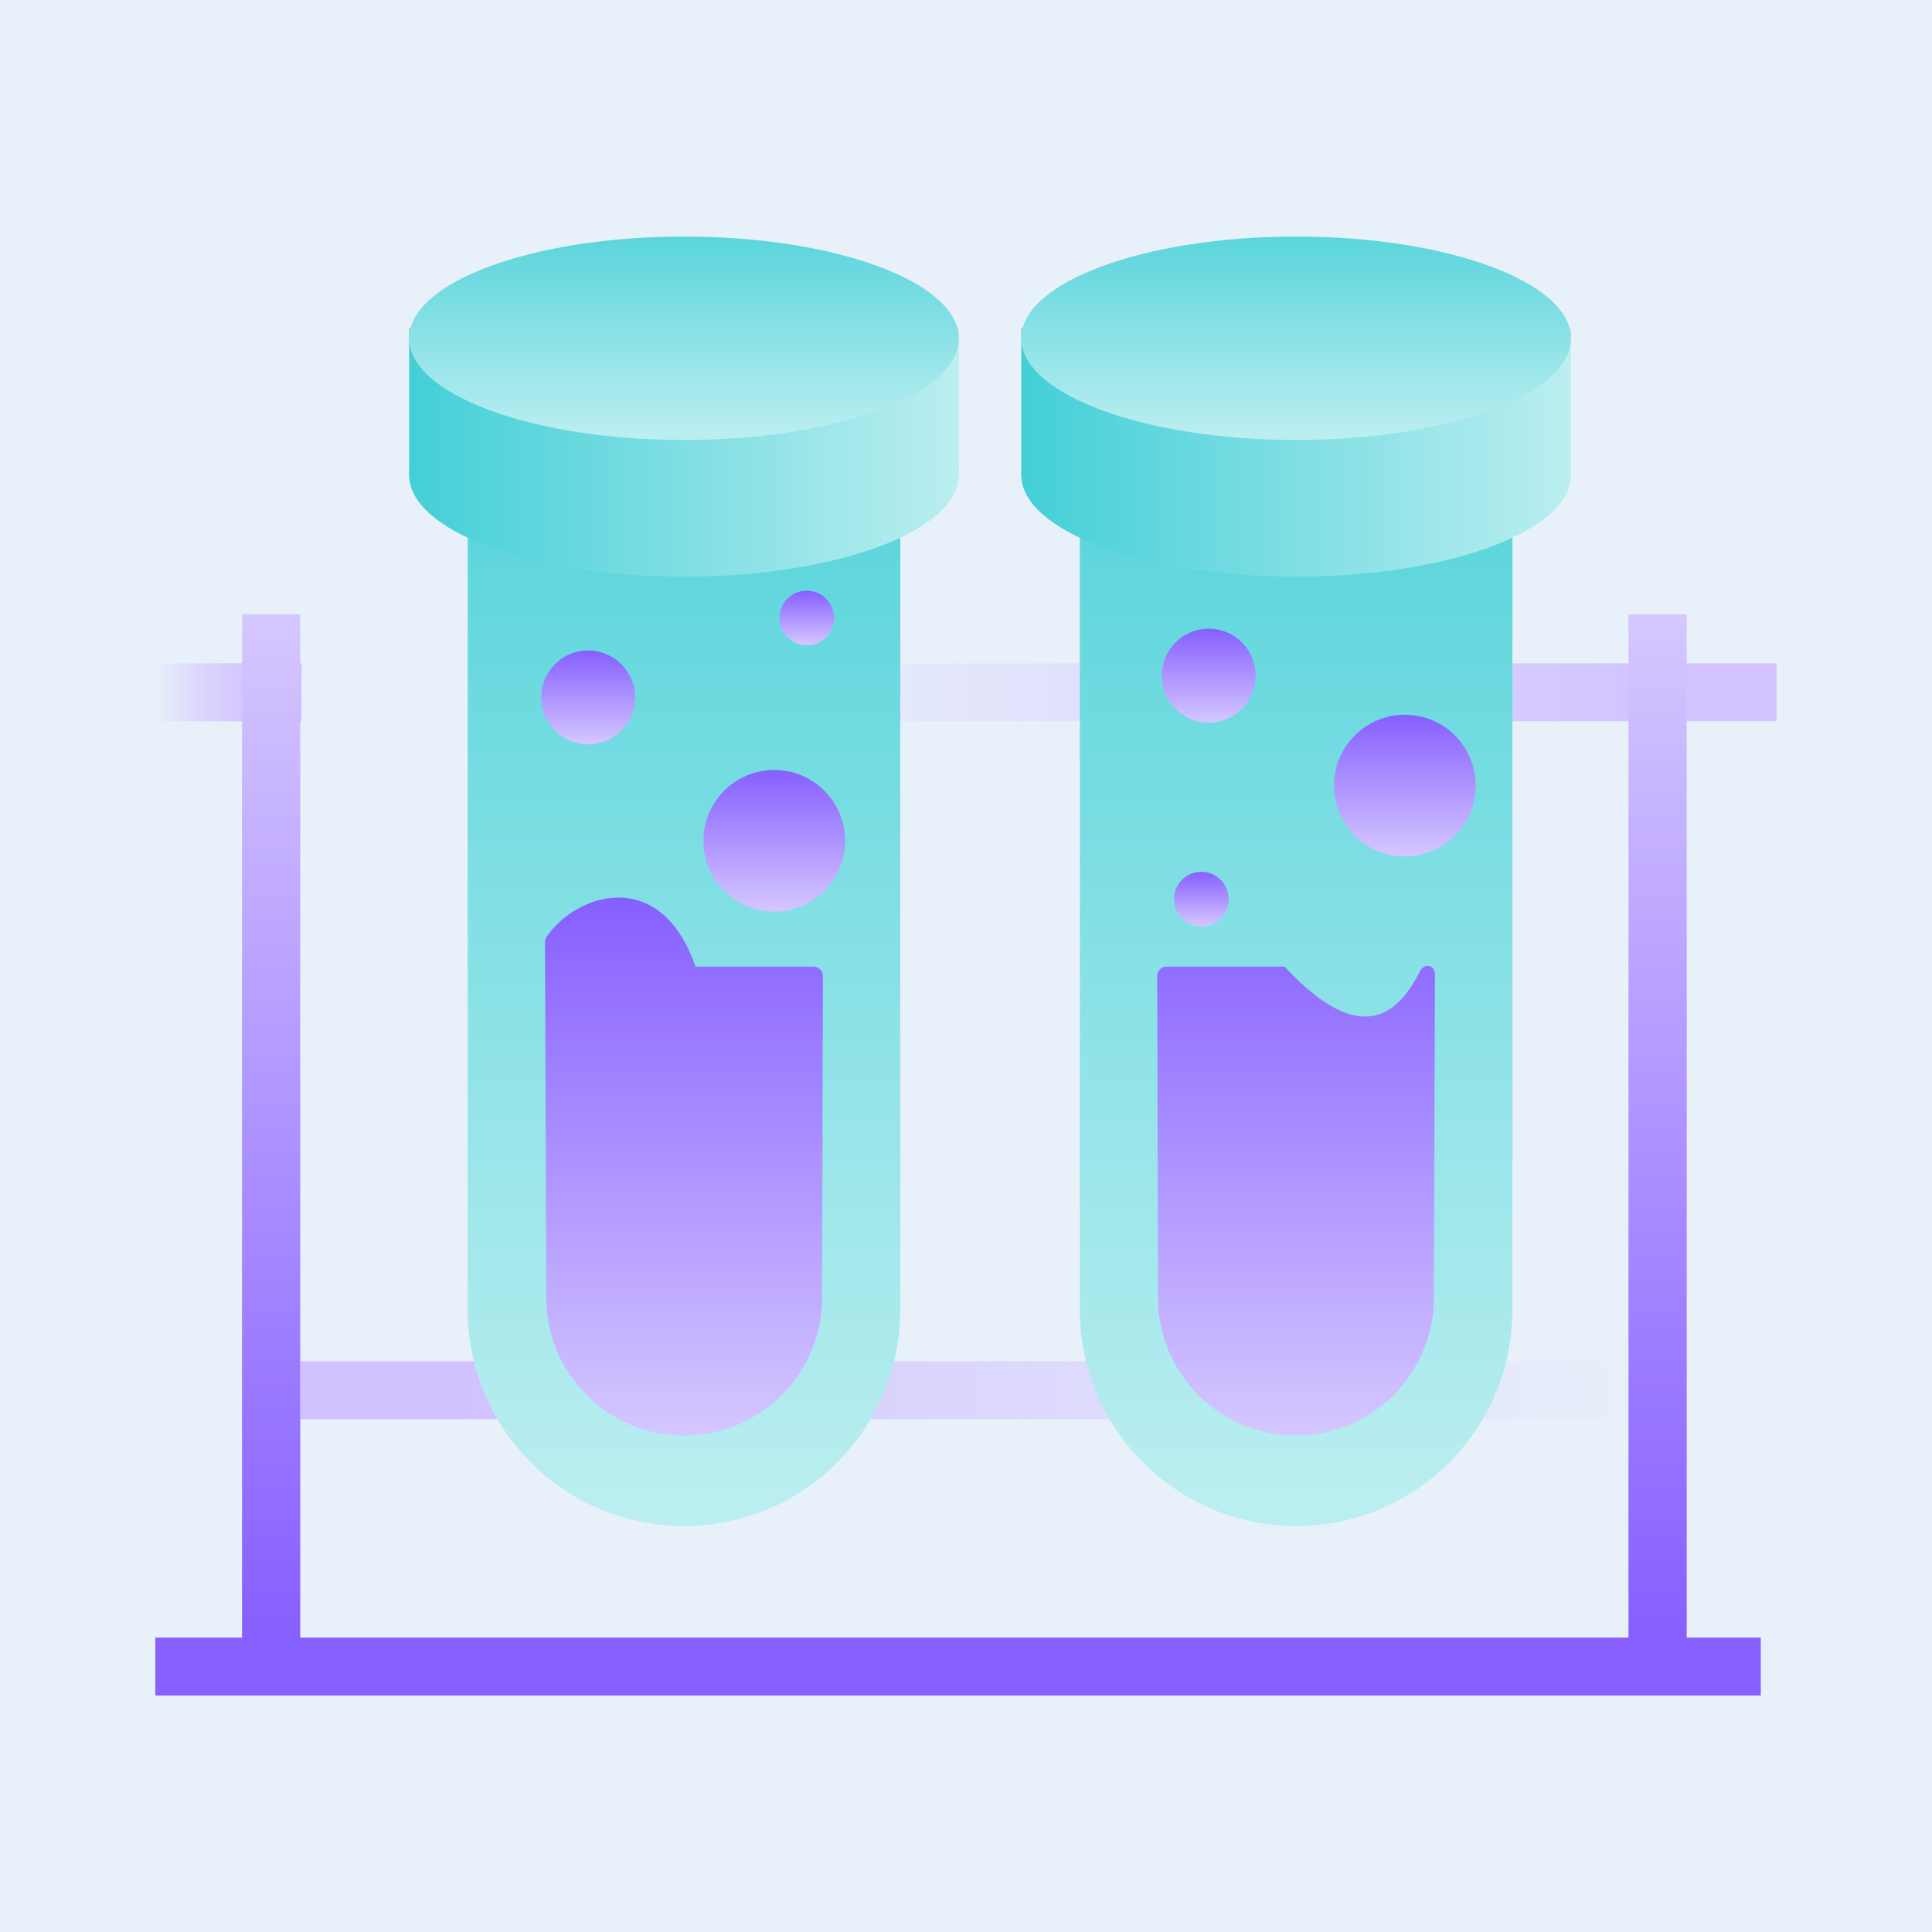 <svg width="104" height="104" viewBox="0 0 104 104" fill="none" xmlns="http://www.w3.org/2000/svg">
<path d="M104 0H0V104H104V0Z" fill="#E8F1FA"/>
<rect x="8.365" y="35.709" width="7.865" height="3.115" fill="url(#paint0_linear_2017_6451)"/>
<rect x="8.365" y="88.151" width="86.41" height="3.115" fill="#8760FF"/>
<rect x="16.153" y="33.07" width="57.884" height="3.115" transform="rotate(90 16.153 33.07)" fill="url(#paint1_linear_2017_6451)"/>
<rect x="90.787" y="33.07" width="57.884" height="3.115" transform="rotate(90 90.787 33.07)" fill="url(#paint2_linear_2017_6451)"/>
<rect x="8.365" y="35.709" width="7.865" height="3.115" fill="url(#paint3_linear_2017_6451)"/>
<rect width="76.886" height="3.115" transform="matrix(-1 0 0 1 90.644 73.278)" fill="url(#paint4_linear_2017_6451)"/>
<rect x="38.357" y="35.709" width="57.278" height="3.115" fill="url(#paint5_linear_2017_6451)"/>
<rect x="8.365" y="88.151" width="86.41" height="3.115" fill="#8760FF"/>
<rect x="16.153" y="33.07" width="57.884" height="3.115" transform="rotate(90 16.153 33.07)" fill="url(#paint6_linear_2017_6451)"/>
<rect x="90.787" y="33.07" width="57.884" height="3.115" transform="rotate(90 90.787 33.07)" fill="url(#paint7_linear_2017_6451)"/>
<path d="M25.176 27.002H48.463V70.504C48.463 76.934 43.25 82.147 36.819 82.147V82.147C30.389 82.147 25.176 76.934 25.176 70.504V27.002Z" fill="url(#paint8_linear_2017_6451)"/>
<path d="M51.613 25.568C51.613 28.592 44.989 31.044 36.818 31.044C28.647 31.044 22.023 28.592 22.023 25.568C22.023 22.544 28.647 20.092 36.818 20.092C44.989 20.092 51.613 22.544 51.613 25.568Z" fill="url(#paint9_linear_2017_6451)"/>
<path d="M22.023 17.693H51.613V25.516H22.023V17.693Z" fill="url(#paint10_linear_2017_6451)"/>
<ellipse cx="36.818" cy="18.21" rx="14.795" ry="5.476" fill="url(#paint11_linear_2017_6451)"/>
<path d="M37.442 52.032C35.532 46.561 31.001 48.132 29.427 50.413C29.367 50.5 29.338 50.603 29.338 50.709L29.407 69.881C29.421 73.97 32.74 77.277 36.829 77.277C40.921 77.277 44.241 73.966 44.252 69.874L44.298 52.55C44.299 52.264 44.067 52.032 43.782 52.032H37.442Z" fill="url(#paint12_linear_2017_6451)"/>
<circle cx="41.679" cy="45.262" r="3.814" fill="url(#paint13_linear_2017_6451)"/>
<circle cx="31.661" cy="37.542" r="2.527" fill="url(#paint14_linear_2017_6451)"/>
<circle cx="43.426" cy="33.268" r="1.471" fill="url(#paint15_linear_2017_6451)"/>
<path d="M58.128 27.002H81.415V70.504C81.415 76.934 76.202 82.147 69.771 82.147V82.147C63.341 82.147 58.128 76.934 58.128 70.504V27.002Z" fill="url(#paint16_linear_2017_6451)"/>
<path d="M84.565 25.568C84.565 28.592 77.942 31.044 69.77 31.044C61.599 31.044 54.976 28.592 54.976 25.568C54.976 22.544 61.599 20.092 69.77 20.092C77.942 20.092 84.565 22.544 84.565 25.568Z" fill="url(#paint17_linear_2017_6451)"/>
<path d="M54.976 17.693H84.565V25.516H54.976V17.693Z" fill="url(#paint18_linear_2017_6451)"/>
<ellipse cx="69.77" cy="18.21" rx="14.795" ry="5.476" fill="url(#paint19_linear_2017_6451)"/>
<path d="M69.148 52.032C73.445 56.662 75.396 54.337 76.437 52.285C76.676 51.813 77.247 51.938 77.245 52.468L77.183 69.881C77.168 73.97 73.85 77.277 69.76 77.277C65.669 77.277 62.349 73.966 62.338 69.874L62.292 52.55C62.291 52.264 62.523 52.032 62.808 52.032H69.148Z" fill="url(#paint20_linear_2017_6451)"/>
<circle cx="75.623" cy="42.289" r="3.814" fill="url(#paint21_linear_2017_6451)"/>
<circle cx="65.065" cy="36.371" r="2.527" fill="url(#paint22_linear_2017_6451)"/>
<circle cx="64.667" cy="48.402" r="1.471" fill="url(#paint23_linear_2017_6451)"/>
<defs>
<linearGradient id="paint0_linear_2017_6451" x1="15.128" y1="37.154" x2="8.354" y2="37.154" gradientUnits="userSpaceOnUse">
<stop stop-color="#D1C1FF"/>
<stop offset="1" stop-color="#D5C7FF" stop-opacity="0"/>
</linearGradient>
<linearGradient id="paint1_linear_2017_6451" x1="71.436" y1="36.185" x2="16.152" y2="36.185" gradientUnits="userSpaceOnUse">
<stop stop-color="#865FFF"/>
<stop offset="1" stop-color="#D5C7FF"/>
</linearGradient>
<linearGradient id="paint2_linear_2017_6451" x1="146.069" y1="36.185" x2="90.786" y2="36.185" gradientUnits="userSpaceOnUse">
<stop stop-color="#865FFF"/>
<stop offset="1" stop-color="#D5C7FF"/>
</linearGradient>
<linearGradient id="paint3_linear_2017_6451" x1="15.128" y1="37.154" x2="8.354" y2="37.154" gradientUnits="userSpaceOnUse">
<stop stop-color="#D1C1FF"/>
<stop offset="1" stop-color="#D5C7FF" stop-opacity="0"/>
</linearGradient>
<linearGradient id="paint4_linear_2017_6451" x1="66.104" y1="1.445" x2="-0.111" y2="1.445" gradientUnits="userSpaceOnUse">
<stop stop-color="#D1C1FF"/>
<stop offset="1" stop-color="#D5C7FF" stop-opacity="0"/>
</linearGradient>
<linearGradient id="paint5_linear_2017_6451" x1="87.603" y1="37.154" x2="38.275" y2="37.154" gradientUnits="userSpaceOnUse">
<stop stop-color="#D1C1FF" stop-opacity="0.938"/>
<stop offset="1" stop-color="#D5C7FF" stop-opacity="0"/>
</linearGradient>
<linearGradient id="paint6_linear_2017_6451" x1="71.436" y1="36.185" x2="16.152" y2="36.185" gradientUnits="userSpaceOnUse">
<stop stop-color="#865FFF"/>
<stop offset="1" stop-color="#D5C7FF"/>
</linearGradient>
<linearGradient id="paint7_linear_2017_6451" x1="146.069" y1="36.185" x2="90.786" y2="36.185" gradientUnits="userSpaceOnUse">
<stop stop-color="#865FFF"/>
<stop offset="1" stop-color="#D5C7FF"/>
</linearGradient>
<linearGradient id="paint8_linear_2017_6451" x1="36.582" y1="13.96" x2="36.582" y2="80.862" gradientUnits="userSpaceOnUse">
<stop stop-color="#43CFD7"/>
<stop offset="1" stop-color="#BBEEF0"/>
</linearGradient>
<linearGradient id="paint9_linear_2017_6451" x1="22.023" y1="24.368" x2="51.6" y2="24.368" gradientUnits="userSpaceOnUse">
<stop stop-color="#43CFD7"/>
<stop offset="1" stop-color="#BBEEF0"/>
</linearGradient>
<linearGradient id="paint10_linear_2017_6451" x1="22.023" y1="24.368" x2="51.6" y2="24.368" gradientUnits="userSpaceOnUse">
<stop stop-color="#43CFD7"/>
<stop offset="1" stop-color="#BBEEF0"/>
</linearGradient>
<linearGradient id="paint11_linear_2017_6451" x1="36.517" y1="10.144" x2="36.517" y2="23.43" gradientUnits="userSpaceOnUse">
<stop stop-color="#43CFD7"/>
<stop offset="1" stop-color="#BBEEF0"/>
</linearGradient>
<linearGradient id="paint12_linear_2017_6451" x1="36.819" y1="77.277" x2="36.819" y2="48.316" gradientUnits="userSpaceOnUse">
<stop stop-color="#D5C7FF"/>
<stop offset="1" stop-color="#865FFF"/>
</linearGradient>
<linearGradient id="paint13_linear_2017_6451" x1="41.679" y1="49.077" x2="41.679" y2="41.448" gradientUnits="userSpaceOnUse">
<stop stop-color="#D5C7FF"/>
<stop offset="1" stop-color="#865FFF"/>
</linearGradient>
<linearGradient id="paint14_linear_2017_6451" x1="31.661" y1="40.069" x2="31.661" y2="35.014" gradientUnits="userSpaceOnUse">
<stop stop-color="#D5C7FF"/>
<stop offset="1" stop-color="#865FFF"/>
</linearGradient>
<linearGradient id="paint15_linear_2017_6451" x1="43.426" y1="34.739" x2="43.426" y2="31.798" gradientUnits="userSpaceOnUse">
<stop stop-color="#D5C7FF"/>
<stop offset="1" stop-color="#865FFF"/>
</linearGradient>
<linearGradient id="paint16_linear_2017_6451" x1="69.535" y1="13.96" x2="69.535" y2="80.862" gradientUnits="userSpaceOnUse">
<stop stop-color="#43CFD7"/>
<stop offset="1" stop-color="#BBEEF0"/>
</linearGradient>
<linearGradient id="paint17_linear_2017_6451" x1="54.976" y1="24.368" x2="84.552" y2="24.368" gradientUnits="userSpaceOnUse">
<stop stop-color="#43CFD7"/>
<stop offset="1" stop-color="#BBEEF0"/>
</linearGradient>
<linearGradient id="paint18_linear_2017_6451" x1="54.976" y1="24.368" x2="84.552" y2="24.368" gradientUnits="userSpaceOnUse">
<stop stop-color="#43CFD7"/>
<stop offset="1" stop-color="#BBEEF0"/>
</linearGradient>
<linearGradient id="paint19_linear_2017_6451" x1="69.47" y1="10.144" x2="69.47" y2="23.43" gradientUnits="userSpaceOnUse">
<stop stop-color="#43CFD7"/>
<stop offset="1" stop-color="#BBEEF0"/>
</linearGradient>
<linearGradient id="paint20_linear_2017_6451" x1="69.771" y1="77.277" x2="69.771" y2="48.316" gradientUnits="userSpaceOnUse">
<stop stop-color="#D5C7FF"/>
<stop offset="1" stop-color="#865FFF"/>
</linearGradient>
<linearGradient id="paint21_linear_2017_6451" x1="75.623" y1="46.104" x2="75.623" y2="38.475" gradientUnits="userSpaceOnUse">
<stop stop-color="#D5C7FF"/>
<stop offset="1" stop-color="#865FFF"/>
</linearGradient>
<linearGradient id="paint22_linear_2017_6451" x1="65.065" y1="38.898" x2="65.065" y2="33.843" gradientUnits="userSpaceOnUse">
<stop stop-color="#D5C7FF"/>
<stop offset="1" stop-color="#865FFF"/>
</linearGradient>
<linearGradient id="paint23_linear_2017_6451" x1="64.667" y1="49.873" x2="64.667" y2="46.932" gradientUnits="userSpaceOnUse">
<stop stop-color="#D5C7FF"/>
<stop offset="1" stop-color="#865FFF"/>
</linearGradient>
</defs>
</svg>

